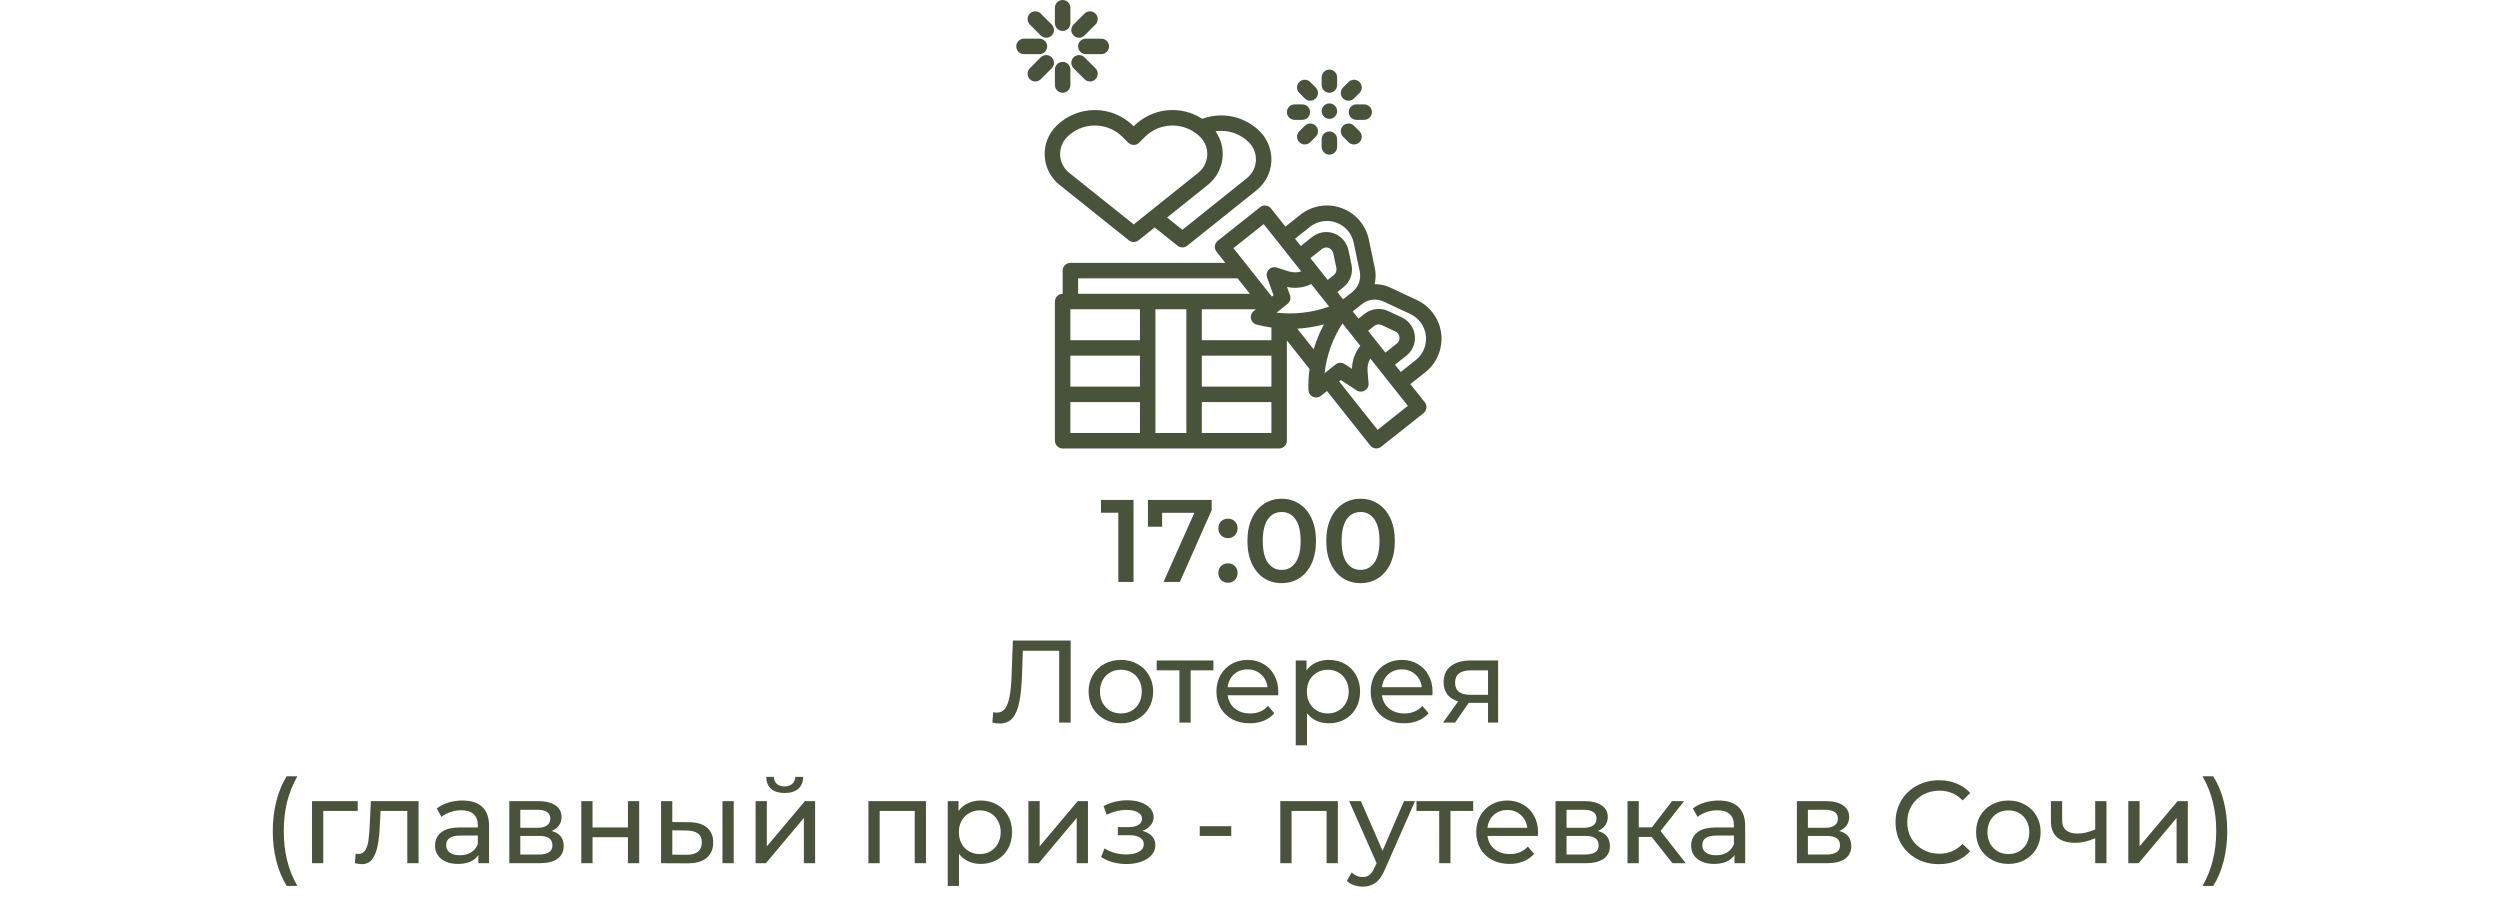 <?xml version="1.0" encoding="UTF-8"?> <svg xmlns="http://www.w3.org/2000/svg" width="320" height="115" viewBox="0 0 320 115" fill="none"> <path d="M145.093 63.991V74.491H143.143V65.626H140.923V63.991H145.093ZM155.096 63.991V65.296L151.016 74.491H148.931L152.876 65.641H148.751V67.426H146.936V63.991H155.096ZM157.179 68.881C156.839 68.881 156.549 68.766 156.309 68.536C156.069 68.296 155.949 67.996 155.949 67.636C155.949 67.266 156.064 66.966 156.294 66.736C156.534 66.506 156.829 66.391 157.179 66.391C157.529 66.391 157.819 66.506 158.049 66.736C158.289 66.966 158.409 67.266 158.409 67.636C158.409 67.996 158.289 68.296 158.049 68.536C157.809 68.766 157.519 68.881 157.179 68.881ZM157.179 74.596C156.839 74.596 156.549 74.481 156.309 74.251C156.069 74.011 155.949 73.711 155.949 73.351C155.949 72.981 156.064 72.681 156.294 72.451C156.534 72.221 156.829 72.106 157.179 72.106C157.529 72.106 157.819 72.221 158.049 72.451C158.289 72.681 158.409 72.981 158.409 73.351C158.409 73.711 158.289 74.011 158.049 74.251C157.809 74.481 157.519 74.596 157.179 74.596ZM164.051 74.641C163.211 74.641 162.461 74.431 161.801 74.011C161.141 73.581 160.621 72.961 160.241 72.151C159.861 71.331 159.671 70.361 159.671 69.241C159.671 68.121 159.861 67.156 160.241 66.346C160.621 65.526 161.141 64.906 161.801 64.486C162.461 64.056 163.211 63.841 164.051 63.841C164.891 63.841 165.641 64.056 166.301 64.486C166.971 64.906 167.496 65.526 167.876 66.346C168.256 67.156 168.446 68.121 168.446 69.241C168.446 70.361 168.256 71.331 167.876 72.151C167.496 72.961 166.971 73.581 166.301 74.011C165.641 74.431 164.891 74.641 164.051 74.641ZM164.051 72.946C164.801 72.946 165.391 72.636 165.821 72.016C166.261 71.396 166.481 70.471 166.481 69.241C166.481 68.011 166.261 67.086 165.821 66.466C165.391 65.846 164.801 65.536 164.051 65.536C163.311 65.536 162.721 65.846 162.281 66.466C161.851 67.086 161.636 68.011 161.636 69.241C161.636 70.471 161.851 71.396 162.281 72.016C162.721 72.636 163.311 72.946 164.051 72.946ZM174.144 74.641C173.304 74.641 172.554 74.431 171.894 74.011C171.234 73.581 170.714 72.961 170.334 72.151C169.954 71.331 169.764 70.361 169.764 69.241C169.764 68.121 169.954 67.156 170.334 66.346C170.714 65.526 171.234 64.906 171.894 64.486C172.554 64.056 173.304 63.841 174.144 63.841C174.984 63.841 175.734 64.056 176.394 64.486C177.064 64.906 177.589 65.526 177.969 66.346C178.349 67.156 178.539 68.121 178.539 69.241C178.539 70.361 178.349 71.331 177.969 72.151C177.589 72.961 177.064 73.581 176.394 74.011C175.734 74.431 174.984 74.641 174.144 74.641ZM174.144 72.946C174.894 72.946 175.484 72.636 175.914 72.016C176.354 71.396 176.574 70.471 176.574 69.241C176.574 68.011 176.354 67.086 175.914 66.466C175.484 65.846 174.894 65.536 174.144 65.536C173.404 65.536 172.814 65.846 172.374 66.466C171.944 67.086 171.729 68.011 171.729 69.241C171.729 70.471 171.944 71.396 172.374 72.016C172.814 72.636 173.404 72.946 174.144 72.946ZM137.044 81.991V92.491H135.574V83.296H130.924L130.819 86.371C130.769 87.821 130.649 88.996 130.459 89.896C130.279 90.796 129.989 91.476 129.589 91.936C129.189 92.386 128.649 92.611 127.969 92.611C127.659 92.611 127.344 92.571 127.024 92.491L127.129 91.156C127.289 91.196 127.449 91.216 127.609 91.216C128.039 91.216 128.384 91.046 128.644 90.706C128.904 90.356 129.099 89.836 129.229 89.146C129.359 88.456 129.444 87.546 129.484 86.416L129.649 81.991H137.044ZM143.479 92.581C142.689 92.581 141.979 92.406 141.349 92.056C140.719 91.706 140.224 91.226 139.864 90.616C139.514 89.996 139.339 89.296 139.339 88.516C139.339 87.736 139.514 87.041 139.864 86.431C140.224 85.811 140.719 85.331 141.349 84.991C141.979 84.641 142.689 84.466 143.479 84.466C144.269 84.466 144.974 84.641 145.594 84.991C146.224 85.331 146.714 85.811 147.064 86.431C147.424 87.041 147.604 87.736 147.604 88.516C147.604 89.296 147.424 89.996 147.064 90.616C146.714 91.226 146.224 91.706 145.594 92.056C144.974 92.406 144.269 92.581 143.479 92.581ZM143.479 91.321C143.989 91.321 144.444 91.206 144.844 90.976C145.254 90.736 145.574 90.406 145.804 89.986C146.034 89.556 146.149 89.066 146.149 88.516C146.149 87.966 146.034 87.481 145.804 87.061C145.574 86.631 145.254 86.301 144.844 86.071C144.444 85.841 143.989 85.726 143.479 85.726C142.969 85.726 142.509 85.841 142.099 86.071C141.699 86.301 141.379 86.631 141.139 87.061C140.909 87.481 140.794 87.966 140.794 88.516C140.794 89.066 140.909 89.556 141.139 89.986C141.379 90.406 141.699 90.736 142.099 90.976C142.509 91.206 142.969 91.321 143.479 91.321ZM155.316 85.801H152.406V92.491H150.966V85.801H148.056V84.541H155.316V85.801ZM163.622 88.561C163.622 88.671 163.612 88.816 163.592 88.996H157.142C157.232 89.696 157.537 90.261 158.057 90.691C158.587 91.111 159.242 91.321 160.022 91.321C160.972 91.321 161.737 91.001 162.317 90.361L163.112 91.291C162.752 91.711 162.302 92.031 161.762 92.251C161.232 92.471 160.637 92.581 159.977 92.581C159.137 92.581 158.392 92.411 157.742 92.071C157.092 91.721 156.587 91.236 156.227 90.616C155.877 89.996 155.702 89.296 155.702 88.516C155.702 87.746 155.872 87.051 156.212 86.431C156.562 85.811 157.037 85.331 157.637 84.991C158.247 84.641 158.932 84.466 159.692 84.466C160.452 84.466 161.127 84.641 161.717 84.991C162.317 85.331 162.782 85.811 163.112 86.431C163.452 87.051 163.622 87.761 163.622 88.561ZM159.692 85.681C159.002 85.681 158.422 85.891 157.952 86.311C157.492 86.731 157.222 87.281 157.142 87.961H162.242C162.162 87.291 161.887 86.746 161.417 86.326C160.957 85.896 160.382 85.681 159.692 85.681ZM170.07 84.466C170.84 84.466 171.53 84.636 172.14 84.976C172.75 85.316 173.225 85.791 173.565 86.401C173.915 87.011 174.09 87.716 174.09 88.516C174.09 89.316 173.915 90.026 173.565 90.646C173.225 91.256 172.75 91.731 172.14 92.071C171.53 92.411 170.84 92.581 170.07 92.581C169.5 92.581 168.975 92.471 168.495 92.251C168.025 92.031 167.625 91.711 167.295 91.291V95.401H165.855V84.541H167.235V85.801C167.555 85.361 167.96 85.031 168.45 84.811C168.94 84.581 169.48 84.466 170.07 84.466ZM169.95 91.321C170.46 91.321 170.915 91.206 171.315 90.976C171.725 90.736 172.045 90.406 172.275 89.986C172.515 89.556 172.635 89.066 172.635 88.516C172.635 87.966 172.515 87.481 172.275 87.061C172.045 86.631 171.725 86.301 171.315 86.071C170.915 85.841 170.46 85.726 169.95 85.726C169.45 85.726 168.995 85.846 168.585 86.086C168.185 86.316 167.865 86.641 167.625 87.061C167.395 87.481 167.28 87.966 167.28 88.516C167.28 89.066 167.395 89.556 167.625 89.986C167.855 90.406 168.175 90.736 168.585 90.976C168.995 91.206 169.45 91.321 169.95 91.321ZM183.368 88.561C183.368 88.671 183.358 88.816 183.338 88.996H176.888C176.978 89.696 177.283 90.261 177.803 90.691C178.333 91.111 178.988 91.321 179.768 91.321C180.718 91.321 181.483 91.001 182.063 90.361L182.858 91.291C182.498 91.711 182.048 92.031 181.508 92.251C180.978 92.471 180.383 92.581 179.723 92.581C178.883 92.581 178.138 92.411 177.488 92.071C176.838 91.721 176.333 91.236 175.973 90.616C175.623 89.996 175.448 89.296 175.448 88.516C175.448 87.746 175.618 87.051 175.958 86.431C176.308 85.811 176.783 85.331 177.383 84.991C177.993 84.641 178.678 84.466 179.438 84.466C180.198 84.466 180.873 84.641 181.463 84.991C182.063 85.331 182.528 85.811 182.858 86.431C183.198 87.051 183.368 87.761 183.368 88.561ZM179.438 85.681C178.748 85.681 178.168 85.891 177.698 86.311C177.238 86.731 176.968 87.281 176.888 87.961H181.988C181.908 87.291 181.633 86.746 181.163 86.326C180.703 85.896 180.128 85.681 179.438 85.681ZM191.757 84.541V92.491H190.467V89.971H188.157H187.992L186.252 92.491H184.707L186.642 89.776C186.042 89.596 185.582 89.301 185.262 88.891C184.942 88.471 184.782 87.951 184.782 87.331C184.782 86.421 185.092 85.731 185.712 85.261C186.332 84.781 187.187 84.541 188.277 84.541H191.757ZM186.252 87.376C186.252 87.906 186.417 88.301 186.747 88.561C187.087 88.811 187.592 88.936 188.262 88.936H190.467V85.801H188.322C186.942 85.801 186.252 86.326 186.252 87.376ZM36.699 113.401C36.129 112.481 35.689 111.426 35.379 110.236C35.069 109.036 34.914 107.751 34.914 106.381C34.914 105.011 35.069 103.726 35.379 102.526C35.689 101.316 36.129 100.261 36.699 99.361H38.064C37.464 100.411 37.024 101.511 36.744 102.661C36.464 103.811 36.324 105.051 36.324 106.381C36.324 107.711 36.464 108.951 36.744 110.101C37.024 111.251 37.464 112.351 38.064 113.401H36.699ZM45.788 103.801H41.377V110.491H39.938V102.541H45.788V103.801ZM53.574 102.541V110.491H52.134V103.801H48.714L48.624 105.571C48.574 106.641 48.479 107.536 48.339 108.256C48.199 108.966 47.969 109.536 47.649 109.966C47.329 110.396 46.884 110.611 46.314 110.611C46.054 110.611 45.759 110.566 45.429 110.476L45.519 109.261C45.649 109.291 45.769 109.306 45.879 109.306C46.279 109.306 46.579 109.131 46.779 108.781C46.979 108.431 47.109 108.016 47.169 107.536C47.229 107.056 47.284 106.371 47.334 105.481L47.469 102.541H53.574ZM59.193 102.466C60.293 102.466 61.133 102.736 61.713 103.276C62.303 103.816 62.598 104.621 62.598 105.691V110.491H61.233V109.441C60.993 109.811 60.648 110.096 60.198 110.296C59.758 110.486 59.233 110.581 58.623 110.581C57.733 110.581 57.018 110.366 56.478 109.936C55.948 109.506 55.683 108.941 55.683 108.241C55.683 107.541 55.938 106.981 56.448 106.561C56.958 106.131 57.768 105.916 58.878 105.916H61.158V105.631C61.158 105.011 60.978 104.536 60.618 104.206C60.258 103.876 59.728 103.711 59.028 103.711C58.558 103.711 58.098 103.791 57.648 103.951C57.198 104.101 56.818 104.306 56.508 104.566L55.908 103.486C56.318 103.156 56.808 102.906 57.378 102.736C57.948 102.556 58.553 102.466 59.193 102.466ZM58.863 109.471C59.413 109.471 59.888 109.351 60.288 109.111C60.688 108.861 60.978 108.511 61.158 108.061V106.951H58.938C57.718 106.951 57.108 107.361 57.108 108.181C57.108 108.581 57.263 108.896 57.573 109.126C57.883 109.356 58.313 109.471 58.863 109.471ZM70.606 106.366C71.636 106.626 72.151 107.271 72.151 108.301C72.151 109.001 71.886 109.541 71.356 109.921C70.836 110.301 70.056 110.491 69.016 110.491H65.191V102.541H68.881C69.821 102.541 70.556 102.721 71.086 103.081C71.616 103.431 71.881 103.931 71.881 104.581C71.881 105.001 71.766 105.366 71.536 105.676C71.316 105.976 71.006 106.206 70.606 106.366ZM66.601 105.961H68.761C69.311 105.961 69.726 105.861 70.006 105.661C70.296 105.461 70.441 105.171 70.441 104.791C70.441 104.031 69.881 103.651 68.761 103.651H66.601V105.961ZM68.911 109.381C69.511 109.381 69.961 109.286 70.261 109.096C70.561 108.906 70.711 108.611 70.711 108.211C70.711 107.801 70.571 107.496 70.291 107.296C70.021 107.096 69.591 106.996 69.001 106.996H66.601V109.381H68.911ZM74.405 102.541H75.845V105.916H80.375V102.541H81.815V110.491H80.375V107.161H75.845V110.491H74.405V102.541ZM88.2 105.241C89.2 105.251 89.965 105.481 90.495 105.931C91.025 106.381 91.29 107.016 91.29 107.836C91.29 108.696 91 109.361 90.42 109.831C89.85 110.291 89.03 110.516 87.96 110.506L84.615 110.491V102.541H86.055V105.226L88.2 105.241ZM92.475 102.541H93.915V110.491H92.475V102.541ZM87.855 109.411C88.505 109.421 88.995 109.291 89.325 109.021C89.665 108.751 89.835 108.351 89.835 107.821C89.835 107.301 89.67 106.921 89.34 106.681C89.01 106.441 88.515 106.316 87.855 106.306L86.055 106.276V109.396L87.855 109.411ZM96.715 102.541H98.155V108.331L103.03 102.541H104.335V110.491H102.895V104.701L98.035 110.491H96.715V102.541ZM100.435 101.506C99.695 101.506 99.12 101.331 98.71 100.981C98.3 100.621 98.09 100.106 98.08 99.436H99.055C99.065 99.806 99.19 100.106 99.43 100.336C99.68 100.556 100.01 100.666 100.42 100.666C100.83 100.666 101.16 100.556 101.41 100.336C101.66 100.106 101.79 99.806 101.8 99.436H102.805C102.795 100.106 102.58 100.621 102.16 100.981C101.74 101.331 101.165 101.506 100.435 101.506ZM118.523 102.541V110.491H117.083V103.801H112.598V110.491H111.158V102.541H118.523ZM125.525 102.466C126.295 102.466 126.985 102.636 127.595 102.976C128.205 103.316 128.68 103.791 129.02 104.401C129.37 105.011 129.545 105.716 129.545 106.516C129.545 107.316 129.37 108.026 129.02 108.646C128.68 109.256 128.205 109.731 127.595 110.071C126.985 110.411 126.295 110.581 125.525 110.581C124.955 110.581 124.43 110.471 123.95 110.251C123.48 110.031 123.08 109.711 122.75 109.291V113.401H121.31V102.541H122.69V103.801C123.01 103.361 123.415 103.031 123.905 102.811C124.395 102.581 124.935 102.466 125.525 102.466ZM125.405 109.321C125.915 109.321 126.37 109.206 126.77 108.976C127.18 108.736 127.5 108.406 127.73 107.986C127.97 107.556 128.09 107.066 128.09 106.516C128.09 105.966 127.97 105.481 127.73 105.061C127.5 104.631 127.18 104.301 126.77 104.071C126.37 103.841 125.915 103.726 125.405 103.726C124.905 103.726 124.45 103.846 124.04 104.086C123.64 104.316 123.32 104.641 123.08 105.061C122.85 105.481 122.735 105.966 122.735 106.516C122.735 107.066 122.85 107.556 123.08 107.986C123.31 108.406 123.63 108.736 124.04 108.976C124.45 109.206 124.905 109.321 125.405 109.321ZM131.637 102.541H133.077V108.331L137.952 102.541H139.257V110.491H137.817V104.701L132.957 110.491H131.637V102.541ZM146.225 106.351C146.755 106.491 147.165 106.716 147.455 107.026C147.745 107.336 147.89 107.721 147.89 108.181C147.89 108.651 147.73 109.071 147.41 109.441C147.09 109.801 146.645 110.086 146.075 110.296C145.515 110.496 144.885 110.596 144.185 110.596C143.595 110.596 143.015 110.521 142.445 110.371C141.885 110.211 141.385 109.986 140.945 109.696L141.38 108.601C141.76 108.841 142.195 109.031 142.685 109.171C143.175 109.301 143.67 109.366 144.17 109.366C144.85 109.366 145.39 109.251 145.79 109.021C146.2 108.781 146.405 108.461 146.405 108.061C146.405 107.691 146.24 107.406 145.91 107.206C145.59 107.006 145.135 106.906 144.545 106.906H143.09V105.871H144.44C144.98 105.871 145.405 105.776 145.715 105.586C146.025 105.396 146.18 105.136 146.18 104.806C146.18 104.446 145.995 104.166 145.625 103.966C145.265 103.766 144.775 103.666 144.155 103.666C143.365 103.666 142.53 103.871 141.65 104.281L141.26 103.171C142.23 102.681 143.245 102.436 144.305 102.436C144.945 102.436 145.52 102.526 146.03 102.706C146.54 102.886 146.94 103.141 147.23 103.471C147.52 103.801 147.665 104.176 147.665 104.596C147.665 104.986 147.535 105.336 147.275 105.646C147.015 105.956 146.665 106.191 146.225 106.351ZM153.567 105.751H157.602V106.996H153.567V105.751ZM171.243 102.541V110.491H169.803V103.801H165.318V110.491H163.878V102.541H171.243ZM181.124 102.541L177.269 111.286C176.929 112.096 176.529 112.666 176.069 112.996C175.619 113.326 175.074 113.491 174.434 113.491C174.044 113.491 173.664 113.426 173.294 113.296C172.934 113.176 172.634 112.996 172.394 112.756L173.009 111.676C173.419 112.066 173.894 112.261 174.434 112.261C174.784 112.261 175.074 112.166 175.304 111.976C175.544 111.796 175.759 111.481 175.949 111.031L176.204 110.476L172.694 102.541H174.194L176.969 108.901L179.714 102.541H181.124ZM188.568 103.801H185.658V110.491H184.218V103.801H181.308V102.541H188.568V103.801ZM196.873 106.561C196.873 106.671 196.863 106.816 196.843 106.996H190.393C190.483 107.696 190.788 108.261 191.308 108.691C191.838 109.111 192.493 109.321 193.273 109.321C194.223 109.321 194.988 109.001 195.568 108.361L196.363 109.291C196.003 109.711 195.553 110.031 195.013 110.251C194.483 110.471 193.888 110.581 193.228 110.581C192.388 110.581 191.643 110.411 190.993 110.071C190.343 109.721 189.838 109.236 189.478 108.616C189.128 107.996 188.953 107.296 188.953 106.516C188.953 105.746 189.123 105.051 189.463 104.431C189.813 103.811 190.288 103.331 190.888 102.991C191.498 102.641 192.183 102.466 192.943 102.466C193.703 102.466 194.378 102.641 194.968 102.991C195.568 103.331 196.033 103.811 196.363 104.431C196.703 105.051 196.873 105.761 196.873 106.561ZM192.943 103.681C192.253 103.681 191.673 103.891 191.203 104.311C190.743 104.731 190.473 105.281 190.393 105.961H195.493C195.413 105.291 195.138 104.746 194.668 104.326C194.208 103.896 193.633 103.681 192.943 103.681ZM204.522 106.366C205.552 106.626 206.067 107.271 206.067 108.301C206.067 109.001 205.802 109.541 205.272 109.921C204.752 110.301 203.972 110.491 202.932 110.491H199.107V102.541H202.797C203.737 102.541 204.472 102.721 205.002 103.081C205.532 103.431 205.797 103.931 205.797 104.581C205.797 105.001 205.682 105.366 205.452 105.676C205.232 105.976 204.922 106.206 204.522 106.366ZM200.517 105.961H202.677C203.227 105.961 203.642 105.861 203.922 105.661C204.212 105.461 204.357 105.171 204.357 104.791C204.357 104.031 203.797 103.651 202.677 103.651H200.517V105.961ZM202.827 109.381C203.427 109.381 203.877 109.286 204.177 109.096C204.477 108.906 204.627 108.611 204.627 108.211C204.627 107.801 204.487 107.496 204.207 107.296C203.937 107.096 203.507 106.996 202.917 106.996H200.517V109.381H202.827ZM211.411 107.131H209.761V110.491H208.321V102.541H209.761V105.901H211.441L214.021 102.541H215.566L212.551 106.366L215.776 110.491H214.081L211.411 107.131ZM219.975 102.466C221.075 102.466 221.915 102.736 222.495 103.276C223.085 103.816 223.38 104.621 223.38 105.691V110.491H222.015V109.441C221.775 109.811 221.43 110.096 220.98 110.296C220.54 110.486 220.015 110.581 219.405 110.581C218.515 110.581 217.8 110.366 217.26 109.936C216.73 109.506 216.465 108.941 216.465 108.241C216.465 107.541 216.72 106.981 217.23 106.561C217.74 106.131 218.55 105.916 219.66 105.916H221.94V105.631C221.94 105.011 221.76 104.536 221.4 104.206C221.04 103.876 220.51 103.711 219.81 103.711C219.34 103.711 218.88 103.791 218.43 103.951C217.98 104.101 217.6 104.306 217.29 104.566L216.69 103.486C217.1 103.156 217.59 102.906 218.16 102.736C218.73 102.556 219.335 102.466 219.975 102.466ZM219.645 109.471C220.195 109.471 220.67 109.351 221.07 109.111C221.47 108.861 221.76 108.511 221.94 108.061V106.951H219.72C218.5 106.951 217.89 107.361 217.89 108.181C217.89 108.581 218.045 108.896 218.355 109.126C218.665 109.356 219.095 109.471 219.645 109.471ZM235.416 106.366C236.446 106.626 236.961 107.271 236.961 108.301C236.961 109.001 236.696 109.541 236.166 109.921C235.646 110.301 234.866 110.491 233.826 110.491H230.001V102.541H233.691C234.631 102.541 235.366 102.721 235.896 103.081C236.426 103.431 236.691 103.931 236.691 104.581C236.691 105.001 236.576 105.366 236.346 105.676C236.126 105.976 235.816 106.206 235.416 106.366ZM231.411 105.961H233.571C234.121 105.961 234.536 105.861 234.816 105.661C235.106 105.461 235.251 105.171 235.251 104.791C235.251 104.031 234.691 103.651 233.571 103.651H231.411V105.961ZM233.721 109.381C234.321 109.381 234.771 109.286 235.071 109.096C235.371 108.906 235.521 108.611 235.521 108.211C235.521 107.801 235.381 107.496 235.101 107.296C234.831 107.096 234.401 106.996 233.811 106.996H231.411V109.381H233.721ZM248.178 110.611C247.128 110.611 246.178 110.381 245.328 109.921C244.488 109.451 243.828 108.811 243.348 108.001C242.868 107.181 242.628 106.261 242.628 105.241C242.628 104.221 242.868 103.306 243.348 102.496C243.828 101.676 244.493 101.036 245.343 100.576C246.193 100.106 247.143 99.871 248.193 99.871C249.013 99.871 249.763 100.011 250.443 100.291C251.123 100.561 251.703 100.966 252.183 101.506L251.208 102.451C250.418 101.621 249.433 101.206 248.253 101.206C247.473 101.206 246.768 101.381 246.138 101.731C245.508 102.081 245.013 102.566 244.653 103.186C244.303 103.796 244.128 104.481 244.128 105.241C244.128 106.001 244.303 106.691 244.653 107.311C245.013 107.921 245.508 108.401 246.138 108.751C246.768 109.101 247.473 109.276 248.253 109.276C249.423 109.276 250.408 108.856 251.208 108.016L252.183 108.961C251.703 109.501 251.118 109.911 250.428 110.191C249.748 110.471 248.998 110.611 248.178 110.611ZM257.078 110.581C256.288 110.581 255.578 110.406 254.948 110.056C254.318 109.706 253.823 109.226 253.463 108.616C253.113 107.996 252.938 107.296 252.938 106.516C252.938 105.736 253.113 105.041 253.463 104.431C253.823 103.811 254.318 103.331 254.948 102.991C255.578 102.641 256.288 102.466 257.078 102.466C257.868 102.466 258.573 102.641 259.193 102.991C259.823 103.331 260.313 103.811 260.663 104.431C261.023 105.041 261.203 105.736 261.203 106.516C261.203 107.296 261.023 107.996 260.663 108.616C260.313 109.226 259.823 109.706 259.193 110.056C258.573 110.406 257.868 110.581 257.078 110.581ZM257.078 109.321C257.588 109.321 258.043 109.206 258.443 108.976C258.853 108.736 259.173 108.406 259.403 107.986C259.633 107.556 259.748 107.066 259.748 106.516C259.748 105.966 259.633 105.481 259.403 105.061C259.173 104.631 258.853 104.301 258.443 104.071C258.043 103.841 257.588 103.726 257.078 103.726C256.568 103.726 256.108 103.841 255.698 104.071C255.298 104.301 254.978 104.631 254.738 105.061C254.508 105.481 254.393 105.966 254.393 106.516C254.393 107.066 254.508 107.556 254.738 107.986C254.978 108.406 255.298 108.736 255.698 108.976C256.108 109.206 256.568 109.321 257.078 109.321ZM269.627 102.541V110.491H268.187V107.281C267.327 107.681 266.472 107.881 265.622 107.881C264.632 107.881 263.867 107.651 263.327 107.191C262.787 106.731 262.517 106.041 262.517 105.121V102.541H263.957V105.031C263.957 105.581 264.127 105.996 264.467 106.276C264.817 106.556 265.302 106.696 265.922 106.696C266.622 106.696 267.377 106.521 268.187 106.171V102.541H269.627ZM272.423 102.541H273.863V108.331L278.738 102.541H280.043V110.491H278.603V104.701L273.743 110.491H272.423V102.541ZM281.923 113.401C282.523 112.351 282.963 111.251 283.243 110.101C283.533 108.951 283.678 107.711 283.678 106.381C283.678 105.051 283.533 103.811 283.243 102.661C282.963 101.511 282.523 100.411 281.923 99.361H283.288C283.868 100.261 284.313 101.311 284.623 102.511C284.933 103.711 285.088 105.001 285.088 106.381C285.088 107.751 284.933 109.036 284.623 110.236C284.313 111.436 283.868 112.491 283.288 113.401H281.923Z" fill="#485339"></path> <path d="M181.353 38.398L177.943 36.807C177.32 36.516 176.641 36.367 175.954 36.37C176.113 35.702 176.122 35.006 175.981 34.334L175.207 30.651C175.015 29.738 174.593 28.889 173.981 28.185C173.369 27.48 172.587 26.944 171.71 26.628C170.832 26.311 169.888 26.223 168.967 26.374C168.046 26.524 167.179 26.908 166.448 27.488L164.534 29.007L162.689 26.681C162.608 26.579 162.508 26.494 162.394 26.431C162.281 26.368 162.156 26.328 162.027 26.313C161.898 26.298 161.767 26.308 161.642 26.344C161.517 26.38 161.4 26.439 161.298 26.52L155.871 30.825C155.769 30.906 155.684 31.006 155.621 31.12C155.558 31.233 155.518 31.358 155.503 31.487C155.488 31.616 155.498 31.747 155.534 31.872C155.57 31.997 155.629 32.114 155.71 32.216L156.847 33.649H137.008C136.746 33.649 136.494 33.754 136.308 33.939C136.123 34.125 136.019 34.377 136.019 34.639V37.608C135.756 37.608 135.504 37.712 135.319 37.898C135.133 38.084 135.029 38.335 135.029 38.598V56.412C135.029 56.675 135.133 56.926 135.319 57.112C135.504 57.298 135.756 57.402 136.019 57.402H163.73C163.992 57.402 164.244 57.298 164.43 57.112C164.615 56.926 164.72 56.675 164.72 56.412V43.572L167.621 47.229C167.502 48.119 167.454 49.018 167.479 49.916C167.484 50.1 167.54 50.278 167.64 50.432C167.741 50.586 167.883 50.708 168.049 50.786C168.216 50.864 168.401 50.894 168.583 50.872C168.766 50.85 168.939 50.779 169.083 50.664L169.858 50.049L175.394 57.027C175.475 57.129 175.575 57.214 175.689 57.277C175.802 57.34 175.927 57.38 176.056 57.395C176.185 57.41 176.316 57.399 176.441 57.364C176.566 57.328 176.683 57.268 176.785 57.188L182.212 52.882C182.314 52.802 182.399 52.702 182.462 52.588C182.525 52.474 182.565 52.35 182.58 52.22C182.595 52.091 182.585 51.961 182.549 51.836C182.513 51.711 182.453 51.594 182.373 51.492L180.527 49.166L182.442 47.647C183.173 47.067 183.744 46.31 184.1 45.448C184.456 44.585 184.585 43.646 184.476 42.72C184.367 41.793 184.023 40.91 183.477 40.154C182.93 39.397 182.2 38.793 181.354 38.399L181.353 38.398ZM167.679 29.038C168.146 28.668 168.699 28.424 169.287 28.327C169.875 28.231 170.477 28.287 171.037 28.489C171.598 28.692 172.097 29.034 172.488 29.483C172.878 29.933 173.148 30.475 173.27 31.058L174.044 34.741C174.147 35.225 174.113 35.729 173.944 36.195C173.776 36.662 173.48 37.071 173.091 37.378L171.916 38.311L171.178 37.38L171.953 36.765C172.378 36.431 172.701 35.983 172.885 35.475C173.068 34.966 173.106 34.416 172.993 33.886L172.602 32.027C172.509 31.582 172.313 31.166 172.03 30.811L172.016 30.794C171.781 30.497 171.489 30.25 171.159 30.066C170.828 29.882 170.464 29.765 170.088 29.721C169.712 29.678 169.331 29.709 168.967 29.813C168.603 29.917 168.263 30.091 167.966 30.327L166.503 31.488L165.765 30.558L167.679 29.038ZM169.546 47.77C169.805 45.496 170.588 43.313 171.834 41.393L174.122 44.276C173.439 45.105 173.063 46.144 173.056 47.218L172.11 46.6C171.936 46.486 171.731 46.43 171.524 46.44C171.316 46.45 171.117 46.524 170.954 46.653L169.546 47.77ZM162.74 49.484H153.833V45.526H162.74V49.484ZM153.833 43.546V39.587H160.752L160.472 39.81C160.328 39.924 160.219 40.076 160.156 40.249C160.094 40.422 160.081 40.609 160.119 40.788C160.156 40.968 160.243 41.134 160.37 41.267C160.496 41.4 160.657 41.495 160.835 41.542C161.462 41.706 162.098 41.834 162.74 41.926V43.546H153.833ZM163.396 40.017L164.804 38.9C164.966 38.771 165.084 38.594 165.141 38.394C165.197 38.194 165.189 37.982 165.119 37.787L164.732 36.725C165.779 36.962 166.876 36.832 167.838 36.356L170.126 39.24C167.973 40.017 165.669 40.282 163.396 40.017V40.017ZM170.723 35.215L169.947 35.83L167.733 33.038L169.197 31.877C169.289 31.804 169.396 31.749 169.51 31.716C169.624 31.684 169.744 31.674 169.861 31.688C169.979 31.701 170.093 31.738 170.197 31.796C170.301 31.854 170.392 31.931 170.466 32.024L170.48 32.042C170.571 32.156 170.635 32.29 170.665 32.434L171.056 34.293C171.092 34.463 171.08 34.639 171.021 34.802C170.962 34.965 170.858 35.108 170.722 35.215H170.723ZM175.115 42.343L175.89 41.727C176.025 41.619 176.188 41.551 176.36 41.531C176.532 41.511 176.706 41.539 176.863 41.613L178.585 42.416C178.717 42.478 178.833 42.569 178.923 42.684L178.939 42.704C179.013 42.797 179.067 42.903 179.1 43.017C179.132 43.132 179.142 43.251 179.129 43.369C179.115 43.486 179.078 43.6 179.021 43.704C178.963 43.808 178.886 43.899 178.793 43.973L177.329 45.134L175.115 42.343ZM161.754 28.686L166.559 34.743C166.029 34.905 165.462 34.901 164.935 34.73L163.422 34.242C163.246 34.185 163.057 34.179 162.877 34.224C162.697 34.269 162.534 34.364 162.405 34.497C162.277 34.63 162.188 34.797 162.15 34.978C162.111 35.16 162.124 35.348 162.188 35.522L163.014 37.793L162.797 37.965L157.877 31.762L161.754 28.686ZM137.998 35.629H158.418L159.988 37.608H137.998V35.629ZM137.008 45.526H145.915V49.484H137.008V45.526ZM145.915 43.546H137.008V39.587H145.915V43.546ZM137.008 51.464H145.915V55.422H137.008V51.464ZM147.895 55.422V39.587H151.854V55.422H147.895ZM153.833 55.422V51.464H162.74V55.422H153.833ZM166.054 42.07C167.207 42.005 168.349 41.821 169.464 41.521C168.918 42.538 168.479 43.608 168.153 44.716L166.054 42.07ZM176.33 55.022L171.409 48.819L171.625 48.648L173.649 49.969C173.804 50.07 173.984 50.126 174.17 50.13C174.355 50.133 174.537 50.085 174.697 49.99C174.856 49.895 174.985 49.758 175.07 49.593C175.155 49.428 175.191 49.243 175.176 49.058L175.045 47.475C174.999 46.923 175.123 46.37 175.402 45.891L176.392 47.14L180.206 51.946L176.33 55.022ZM181.211 46.096L179.297 47.615L178.558 46.685L180.022 45.524C180.621 45.049 181.006 44.356 181.094 43.597C181.182 42.838 180.965 42.075 180.49 41.476L180.474 41.456C180.193 41.1 179.832 40.814 179.421 40.623L177.699 39.819C177.209 39.589 176.665 39.501 176.128 39.564C175.591 39.627 175.082 39.84 174.659 40.177L173.884 40.792L173.146 39.862L174.322 38.929C174.709 38.62 175.175 38.425 175.667 38.367C176.159 38.309 176.658 38.39 177.106 38.601L180.517 40.192C181.056 40.444 181.523 40.83 181.872 41.312C182.221 41.795 182.44 42.359 182.51 42.95C182.579 43.542 182.497 44.142 182.269 44.692C182.042 45.243 181.678 45.726 181.211 46.096V46.096Z" fill="#485339"></path> <path d="M135.612 23.659L144.493 30.764C144.668 30.905 144.887 30.981 145.111 30.981C145.336 30.981 145.554 30.905 145.73 30.764L147.796 29.111L150.724 31.453C150.899 31.594 151.117 31.67 151.342 31.67C151.567 31.67 151.785 31.594 151.961 31.453L160.842 24.348C161.397 23.904 161.853 23.347 162.179 22.715C162.505 22.082 162.693 21.388 162.733 20.678C162.772 19.968 162.661 19.257 162.407 18.593C162.153 17.928 161.762 17.325 161.259 16.822C160.313 15.876 159.116 15.221 157.81 14.935C156.503 14.649 155.142 14.745 153.889 15.21C152.545 14.339 150.943 13.956 149.351 14.123C147.759 14.291 146.272 15.001 145.14 16.133L145.112 16.161L145.083 16.133C143.772 14.821 141.994 14.085 140.139 14.085C138.285 14.085 136.507 14.821 135.195 16.133C134.692 16.636 134.301 17.239 134.047 17.904C133.793 18.568 133.682 19.279 133.722 19.989C133.761 20.699 133.95 21.393 134.275 22.026C134.601 22.658 135.057 23.215 135.612 23.659H135.612ZM156.315 16.753C156.973 16.751 157.625 16.88 158.234 17.132C158.842 17.384 159.395 17.754 159.859 18.221C160.165 18.527 160.403 18.895 160.558 19.299C160.712 19.704 160.78 20.136 160.756 20.569C160.732 21.001 160.617 21.423 160.419 21.808C160.221 22.193 159.943 22.532 159.605 22.802L151.342 29.413L149.381 27.843L154.611 23.659C155.615 22.856 156.276 21.7 156.458 20.427C156.64 19.153 156.33 17.858 155.591 16.806C155.83 16.771 156.072 16.753 156.315 16.753V16.753ZM136.595 17.532C137.059 17.066 137.612 16.695 138.22 16.443C138.829 16.191 139.481 16.063 140.139 16.064C140.798 16.063 141.45 16.191 142.059 16.443C142.667 16.695 143.219 17.065 143.684 17.532L144.412 18.261C144.504 18.352 144.613 18.425 144.733 18.475C144.853 18.525 144.982 18.55 145.112 18.55C145.242 18.55 145.37 18.525 145.491 18.475C145.611 18.425 145.72 18.352 145.812 18.261L146.54 17.532C147.48 16.593 148.755 16.064 150.084 16.064C151.413 16.064 152.688 16.593 153.628 17.532C153.935 17.839 154.173 18.206 154.327 18.61C154.482 19.015 154.549 19.448 154.526 19.88C154.502 20.312 154.387 20.735 154.188 21.12C153.99 21.505 153.713 21.843 153.375 22.114L145.111 28.724L136.848 22.114C136.51 21.843 136.233 21.504 136.035 21.119C135.836 20.735 135.722 20.312 135.698 19.88C135.674 19.447 135.741 19.015 135.896 18.61C136.05 18.206 136.289 17.838 136.595 17.532L136.595 17.532Z" fill="#485339"></path> <path d="M136.019 3.959C136.281 3.959 136.533 3.854 136.718 3.669C136.904 3.483 137.008 3.232 137.008 2.969V0.99C137.008 0.727 136.904 0.475 136.718 0.29C136.533 0.104 136.281 0 136.019 0C135.756 0 135.504 0.104 135.319 0.29C135.133 0.475 135.029 0.727 135.029 0.99V2.969C135.029 3.232 135.133 3.483 135.319 3.669C135.504 3.854 135.756 3.959 136.019 3.959Z" fill="#485339"></path> <path d="M135.029 10.887C135.029 11.149 135.133 11.401 135.319 11.586C135.504 11.772 135.756 11.876 136.019 11.876C136.281 11.876 136.533 11.772 136.718 11.586C136.904 11.401 137.008 11.149 137.008 10.887V8.907C137.008 8.645 136.904 8.393 136.718 8.207C136.533 8.022 136.281 7.918 136.019 7.918C135.756 7.918 135.504 8.022 135.319 8.207C135.133 8.393 135.029 8.645 135.029 8.907V10.887Z" fill="#485339"></path> <path d="M137.998 5.938C137.998 6.201 138.102 6.452 138.288 6.638C138.473 6.824 138.725 6.928 138.988 6.928H140.967C141.23 6.928 141.481 6.824 141.667 6.638C141.852 6.452 141.957 6.201 141.957 5.938C141.957 5.676 141.852 5.424 141.667 5.238C141.481 5.053 141.23 4.948 140.967 4.948H138.988C138.725 4.948 138.473 5.053 138.288 5.238C138.102 5.424 137.998 5.676 137.998 5.938Z" fill="#485339"></path> <path d="M130.081 5.938C130.081 6.201 130.185 6.452 130.37 6.638C130.556 6.824 130.808 6.928 131.07 6.928H133.05C133.312 6.928 133.564 6.824 133.749 6.638C133.935 6.452 134.039 6.201 134.039 5.938C134.039 5.676 133.935 5.424 133.749 5.238C133.564 5.053 133.312 4.948 133.05 4.948H131.07C130.808 4.948 130.556 5.053 130.37 5.238C130.185 5.424 130.081 5.676 130.081 5.938Z" fill="#485339"></path> <path d="M133.919 4.828C134.115 4.828 134.306 4.77 134.469 4.662C134.632 4.553 134.759 4.398 134.834 4.217C134.908 4.037 134.928 3.838 134.89 3.646C134.852 3.454 134.757 3.277 134.619 3.139L133.219 1.739C133.034 1.554 132.782 1.449 132.52 1.449C132.257 1.449 132.005 1.554 131.82 1.739C131.634 1.925 131.53 2.177 131.53 2.439C131.53 2.702 131.634 2.953 131.82 3.139L133.219 4.539C133.311 4.631 133.42 4.704 133.54 4.753C133.66 4.803 133.789 4.828 133.919 4.828Z" fill="#485339"></path> <path d="M137.418 8.737L138.818 10.137C139.003 10.323 139.255 10.427 139.518 10.427C139.78 10.427 140.032 10.323 140.217 10.137C140.403 9.951 140.507 9.7 140.507 9.437C140.507 9.175 140.403 8.923 140.217 8.737L138.818 7.338C138.726 7.246 138.617 7.173 138.497 7.123C138.377 7.073 138.248 7.048 138.118 7.048C137.988 7.048 137.859 7.073 137.739 7.123C137.619 7.173 137.51 7.246 137.418 7.338C137.326 7.43 137.253 7.539 137.204 7.659C137.154 7.779 137.128 7.908 137.128 8.038C137.128 8.168 137.154 8.296 137.204 8.416C137.253 8.536 137.326 8.646 137.418 8.737V8.737Z" fill="#485339"></path> <path d="M138.818 1.739L137.418 3.139C137.233 3.324 137.128 3.576 137.128 3.839C137.128 4.101 137.233 4.353 137.418 4.538C137.604 4.724 137.855 4.828 138.118 4.828C138.38 4.828 138.632 4.724 138.818 4.539L140.217 3.139C140.403 2.953 140.507 2.702 140.507 2.439C140.507 2.177 140.403 1.925 140.217 1.739C140.032 1.554 139.78 1.449 139.518 1.449C139.255 1.449 139.003 1.554 138.818 1.739V1.739Z" fill="#485339"></path> <path d="M132.52 10.427C132.65 10.427 132.778 10.402 132.898 10.352C133.019 10.302 133.128 10.229 133.219 10.137L134.619 8.737C134.805 8.552 134.909 8.3 134.909 8.038C134.909 7.775 134.805 7.523 134.619 7.338C134.433 7.152 134.182 7.048 133.919 7.048C133.657 7.048 133.405 7.152 133.219 7.338L131.82 8.737C131.681 8.876 131.587 9.052 131.549 9.244C131.511 9.436 131.53 9.635 131.605 9.816C131.68 9.997 131.807 10.151 131.97 10.26C132.132 10.369 132.324 10.427 132.52 10.427V10.427Z" fill="#485339"></path> <path d="M171.153 9.897C171.153 9.634 171.048 9.383 170.863 9.197C170.677 9.011 170.425 8.907 170.163 8.907C169.9 8.907 169.649 9.011 169.463 9.197C169.277 9.383 169.173 9.634 169.173 9.897V10.887C169.173 11.149 169.277 11.401 169.463 11.586C169.649 11.772 169.9 11.876 170.163 11.876C170.425 11.876 170.677 11.772 170.863 11.586C171.048 11.401 171.153 11.149 171.153 10.887V9.897Z" fill="#485339"></path> <path d="M169.173 17.814V18.804C169.173 19.067 169.277 19.318 169.463 19.504C169.649 19.689 169.9 19.794 170.163 19.794C170.425 19.794 170.677 19.689 170.863 19.504C171.048 19.318 171.153 19.067 171.153 18.804V17.814C171.153 17.552 171.048 17.3 170.863 17.114C170.677 16.929 170.425 16.825 170.163 16.825C169.9 16.825 169.649 16.929 169.463 17.114C169.277 17.3 169.173 17.552 169.173 17.814Z" fill="#485339"></path> <path d="M167.689 14.351C167.689 14.088 167.584 13.836 167.399 13.651C167.213 13.465 166.961 13.361 166.699 13.361H165.709C165.447 13.361 165.195 13.465 165.009 13.651C164.824 13.836 164.72 14.088 164.72 14.351C164.72 14.613 164.824 14.865 165.009 15.05C165.195 15.236 165.447 15.34 165.709 15.34H166.699C166.961 15.34 167.213 15.236 167.399 15.05C167.584 14.865 167.689 14.613 167.689 14.351Z" fill="#485339"></path> <path d="M175.606 14.351C175.606 14.088 175.502 13.836 175.316 13.651C175.131 13.465 174.879 13.361 174.616 13.361H173.627C173.364 13.361 173.113 13.465 172.927 13.651C172.741 13.836 172.637 14.088 172.637 14.351C172.637 14.613 172.741 14.865 172.927 15.05C173.113 15.236 173.364 15.34 173.627 15.34H174.616C174.879 15.34 175.131 15.236 175.316 15.05C175.502 14.865 175.606 14.613 175.606 14.351Z" fill="#485339"></path> <path d="M168.413 11.201L167.713 10.501C167.622 10.409 167.513 10.335 167.392 10.284C167.272 10.234 167.143 10.208 167.012 10.207C166.882 10.207 166.753 10.232 166.632 10.282C166.511 10.332 166.402 10.405 166.31 10.497C166.217 10.589 166.144 10.699 166.094 10.82C166.045 10.94 166.019 11.069 166.02 11.2C166.02 11.33 166.046 11.46 166.097 11.58C166.147 11.7 166.221 11.809 166.314 11.901L167.014 12.601C167.199 12.786 167.451 12.891 167.713 12.891C167.976 12.891 168.228 12.786 168.413 12.601C168.599 12.415 168.703 12.164 168.703 11.901C168.703 11.639 168.599 11.387 168.413 11.201V11.201Z" fill="#485339"></path> <path d="M171.912 17.5L172.612 18.2C172.704 18.292 172.813 18.366 172.933 18.417C173.054 18.467 173.183 18.493 173.313 18.494C173.444 18.494 173.573 18.469 173.694 18.419C173.814 18.369 173.924 18.296 174.016 18.204C174.108 18.112 174.181 18.002 174.231 17.881C174.281 17.761 174.306 17.631 174.306 17.501C174.306 17.37 174.279 17.241 174.229 17.121C174.178 17.001 174.105 16.892 174.012 16.8L173.312 16.1C173.22 16.008 173.111 15.935 172.991 15.886C172.871 15.836 172.742 15.81 172.612 15.81C172.482 15.81 172.354 15.836 172.233 15.886C172.113 15.935 172.004 16.008 171.912 16.1C171.82 16.192 171.748 16.301 171.698 16.421C171.648 16.541 171.622 16.67 171.622 16.8C171.622 16.93 171.648 17.059 171.698 17.179C171.748 17.299 171.82 17.408 171.912 17.5V17.5Z" fill="#485339"></path> <path d="M167.014 18.489C167.144 18.489 167.272 18.464 167.393 18.414C167.513 18.364 167.622 18.291 167.713 18.2L168.413 17.5C168.505 17.408 168.578 17.299 168.628 17.179C168.678 17.058 168.703 16.93 168.703 16.8C168.703 16.67 168.678 16.541 168.628 16.421C168.578 16.301 168.505 16.192 168.413 16.1C168.321 16.008 168.212 15.935 168.092 15.886C167.972 15.836 167.843 15.81 167.713 15.81C167.584 15.81 167.455 15.836 167.335 15.886C167.215 15.935 167.106 16.008 167.014 16.1L166.314 16.8C166.175 16.938 166.081 17.115 166.043 17.307C166.005 17.499 166.024 17.698 166.099 17.878C166.174 18.059 166.301 18.214 166.464 18.323C166.627 18.431 166.818 18.489 167.014 18.489V18.489Z" fill="#485339"></path> <path d="M172.612 12.891C172.742 12.891 172.871 12.865 172.991 12.816C173.111 12.766 173.22 12.693 173.312 12.601L174.012 11.901C174.105 11.809 174.179 11.7 174.229 11.58C174.28 11.46 174.306 11.33 174.306 11.2C174.306 11.069 174.281 10.94 174.231 10.82C174.182 10.699 174.108 10.589 174.016 10.497C173.924 10.405 173.814 10.332 173.694 10.282C173.573 10.232 173.444 10.207 173.313 10.207C173.183 10.208 173.054 10.234 172.933 10.284C172.813 10.335 172.704 10.409 172.612 10.501L171.912 11.201C171.774 11.34 171.68 11.516 171.642 11.708C171.604 11.9 171.623 12.099 171.698 12.28C171.773 12.461 171.9 12.615 172.063 12.724C172.225 12.833 172.417 12.891 172.612 12.891V12.891Z" fill="#485339"></path> <path d="M170.163 15.216C170.709 15.216 171.153 14.773 171.153 14.227C171.153 13.68 170.709 13.237 170.163 13.237C169.616 13.237 169.173 13.68 169.173 14.227C169.173 14.773 169.616 15.216 170.163 15.216Z" fill="#485339"></path> </svg> 